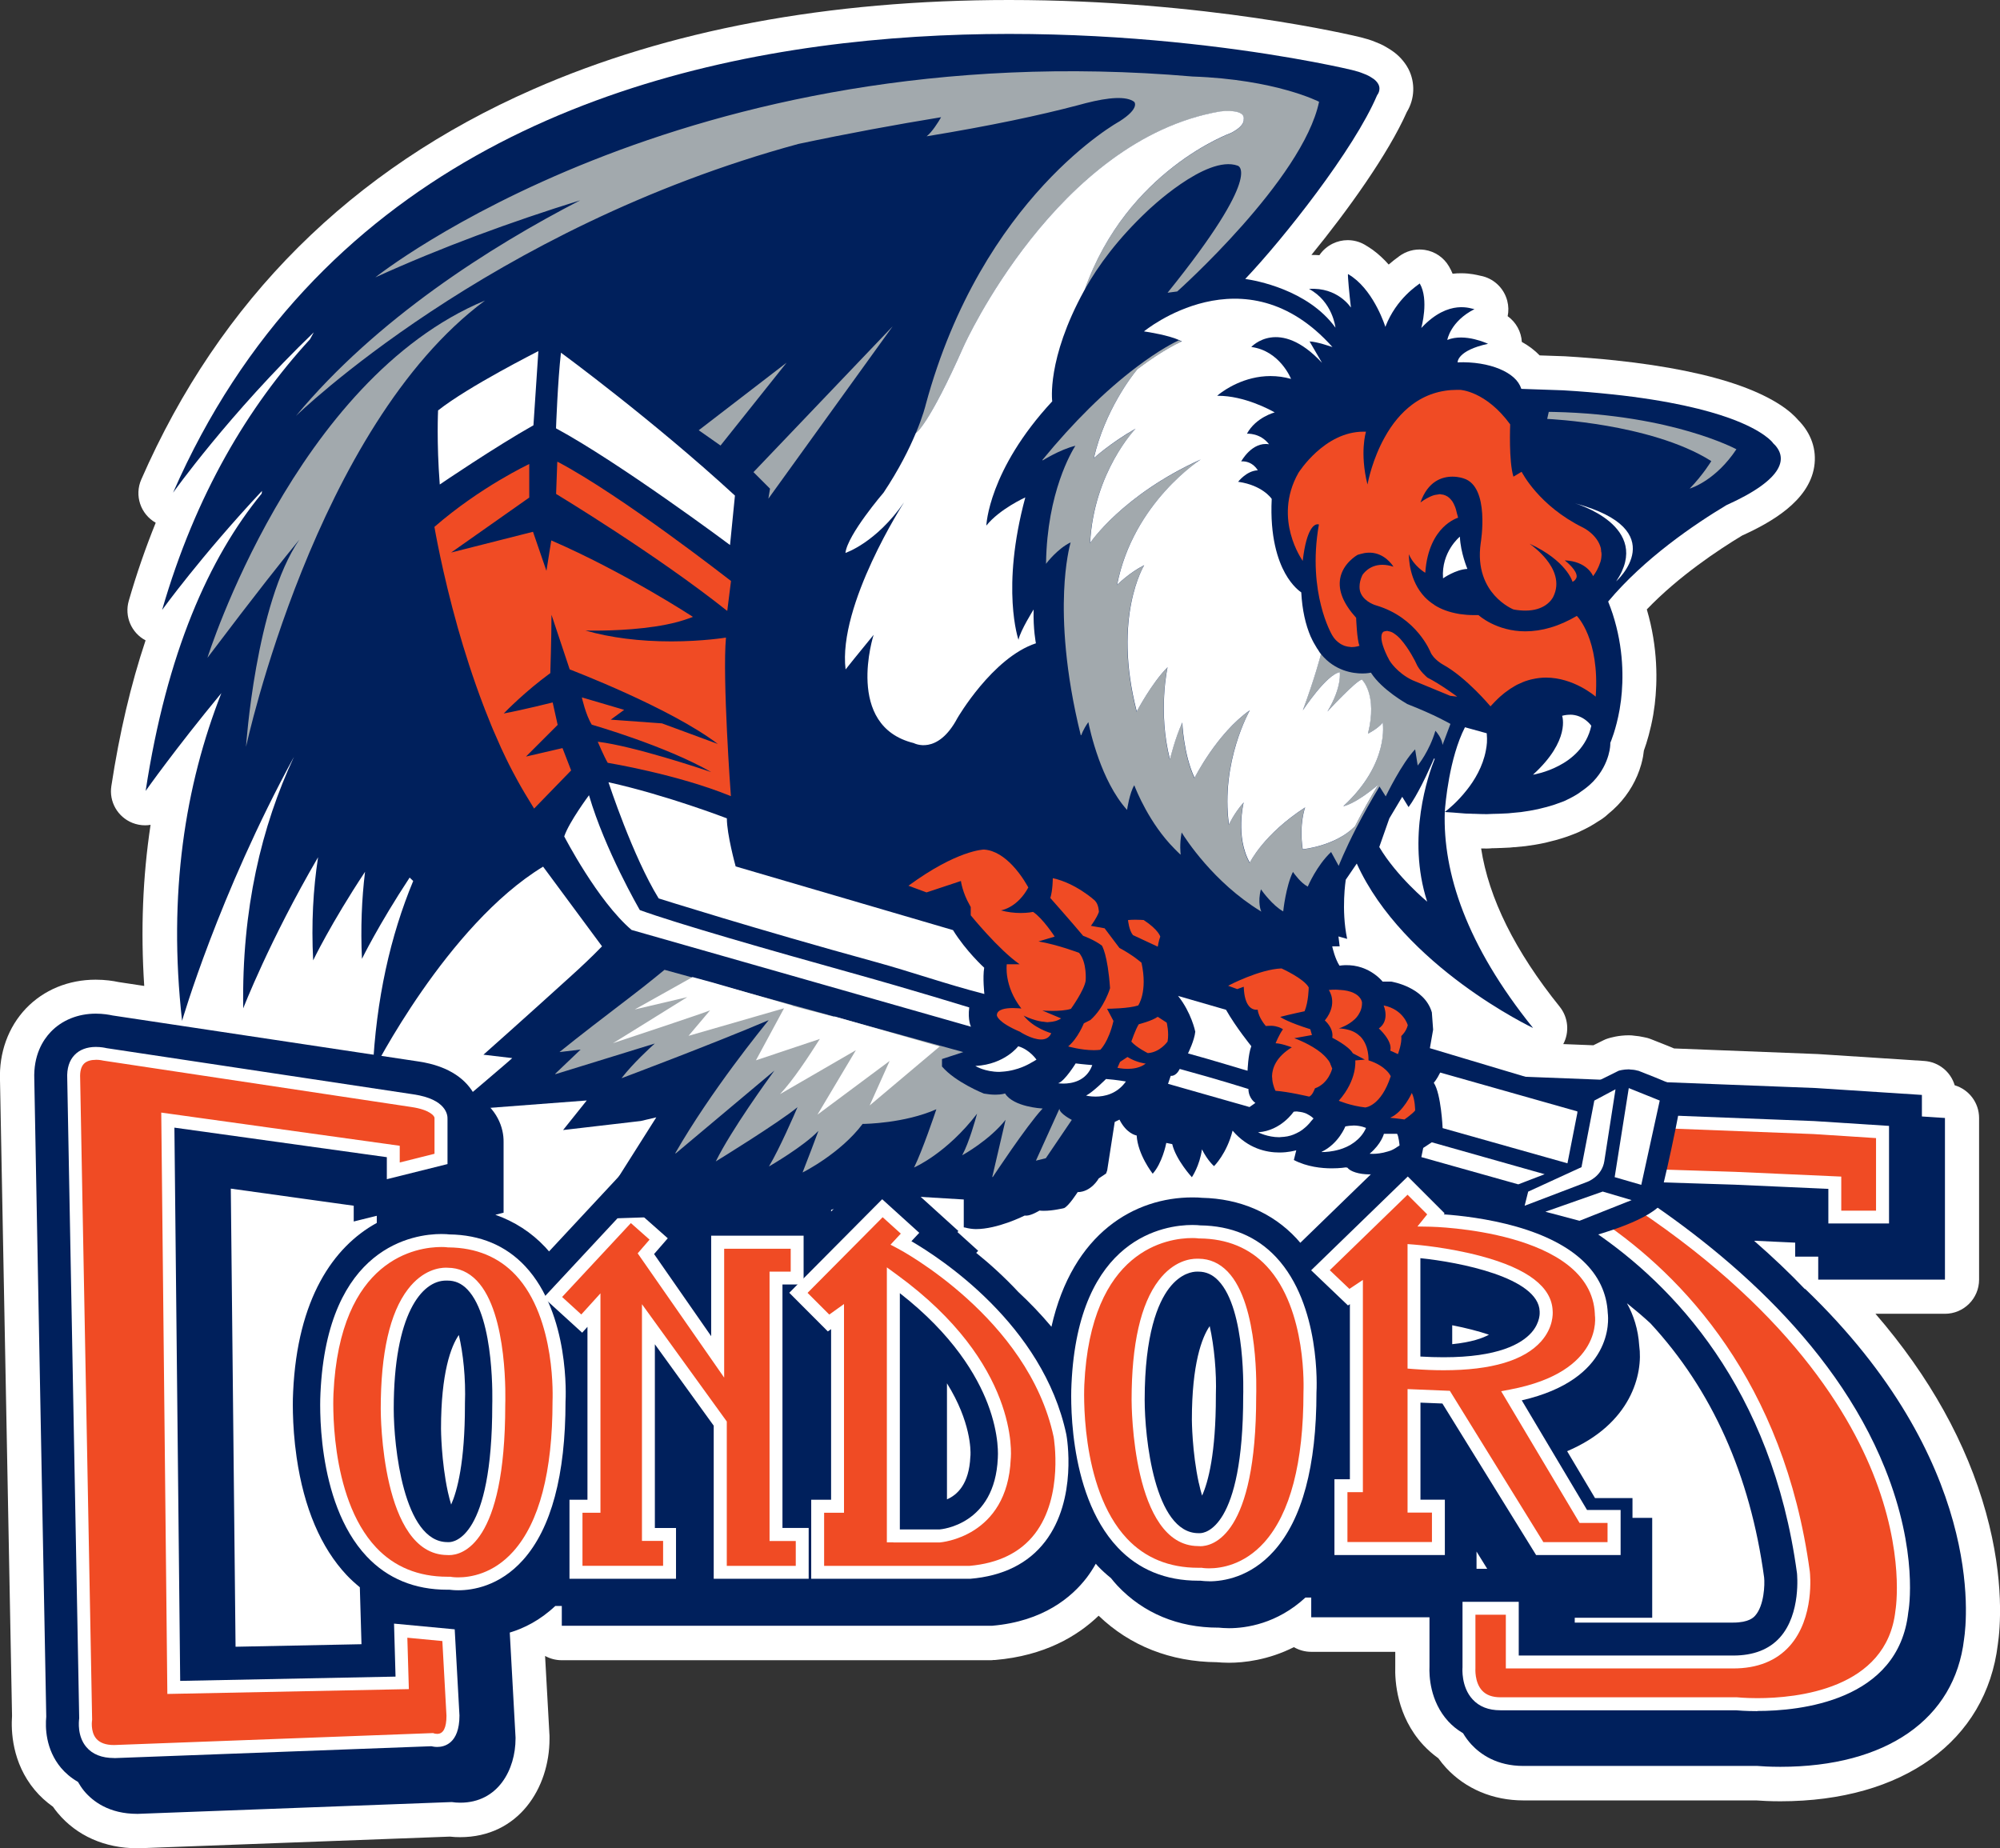 <svg viewBox="0 0 252.51 233.35" xmlns="http://www.w3.org/2000/svg" id="Layer_2"><rect x="0" y="0" width="252.51" height="233.35" fill="#333333" stroke="none"/><defs><style>.cls-1{fill:#00205c;}.cls-2{fill:#f04b24;}.cls-3{fill:#fff;}.cls-4{fill:#a2a9ad;}</style></defs><g id="Layer_1-2"><g id="Main_Logo"><path d="M17.31,233.35c-4.07,0-7.63-1.58-10.02-4.45-.21-.25-.41-.51-.6-.79-.86-.61-1.65-1.33-2.3-2.11-2.9-3.47-3-7.53-2.87-9.37L0,136.38c-.13-3.47,1.04-6.71,3.28-9.06,2.24-2.34,5.36-3.63,8.8-3.63,1.19,0,2.2,.15,2.89,.3l3.24,.49c-.46-7-.19-13.79,.8-20.34-.23,.04-.46,.06-.69,.06-.54,0-1.08-.1-1.61-.31-1.86-.75-2.96-2.67-2.65-4.65,1.02-6.69,2.46-12.83,4.32-18.39-1.8-.95-2.69-3.04-2.12-5,.98-3.4,2.12-6.69,3.4-9.85-1.92-1.09-2.71-3.45-1.82-5.47,9.89-22.62,26.52-39.18,49.43-49.24C84.31,3.79,104.54,0,127.41,0c24.79,0,43.48,4.49,44.26,4.68,.03,0,.06,.02,.1,.02,.59,.16,.92,.25,.94,.26,.04,.01,.07,.02,.1,.03,.32,.1,.61,.21,.89,.33,.2,.08,.36,.14,.49,.2,.37,.16,.68,.33,.92,.48,.16,.09,.3,.18,.44,.27,.4,.26,.76,.54,1.08,.85,.08,.07,.18,.18,.26,.27,.28,.31,.63,.74,.93,1.31,.89,1.74,.8,3.8-.2,5.44-2.34,5.28-7.45,12.42-12.05,18.05,.05,0,.1,0,.15,0,.29,0,.58,.01,.86,.03,.42-.62,.99-1.12,1.68-1.46,.6-.29,1.24-.44,1.89-.44,.73,0,1.45,.18,2.11,.55,.31,.18,.61,.37,.9,.57,.06,.04,.11,.07,.16,.11,.75,.55,1.42,1.18,2.01,1.85,.38-.33,.77-.64,1.18-.94-.04,.03-.11,.1-.16,.14,.8-.71,1.82-1.1,2.87-1.1,.22,0,.44,.02,.67,.05,1.28,.2,2.4,.96,3.05,2.08,.18,.3,.33,.61,.46,.93,.39-.05,.75-.06,1.09-.06,1.12,0,1.98,.21,2.4,.31,1.63,.29,2.98,1.51,3.41,3.17,.17,.65,.18,1.32,.05,1.94,1.06,.76,1.72,1.96,1.79,3.25,.87,.48,1.62,1.05,2.25,1.7,0,0,3.15,.11,3.19,.11,2.18,.13,4.33,.31,6.38,.52,6.46,.69,11.76,1.77,15.8,3.22,4.41,1.59,6.41,3.3,7.26,4.3,1.66,1.67,2.38,3.76,2.03,5.93-.7,4.33-5.45,7.01-9.09,8.66-2.97,1.79-8.01,5.13-12.04,9.33,1.43,4.86,1.34,9.17,1,12-.07,.5-.13,.91-.19,1.31-.33,1.89-.8,3.48-1.18,4.51-.03,.23-.06,.49-.11,.78-.06,.3-.13,.63-.23,.98-.54,1.92-1.57,3.69-2.97,5.15-.38,.39-.79,.77-1.26,1.15-.13,.12-.26,.24-.41,.35l-.03,.02c-.06,.05-.15,.12-.24,.18-.07,.05-.14,.1-.21,.14-.11,.07-.22,.14-.31,.19-.67,.45-1.39,.85-2.15,1.2-.08,.04-.25,.13-.26,.13-.08,.04-.15,.07-.23,.1-.14,.06-.28,.11-.42,.17-.69,.28-1.45,.53-2.31,.77l-.44,.11c-.18,.05-.36,.1-.55,.14-.08,.02-.29,.07-.32,.08-.82,.18-1.65,.32-2.52,.43-.07,0-.3,.03-.32,.03-.37,.04-.71,.07-1.04,.1h-.1c-.21,.03-.35,.04-.5,.05-.32,.02-.7,.04-1.09,.05h-.12c-.26,.02-.56,.02-.87,.03h-.13c-.23,.02-.45,.04-.69,.04s-.48,0-.72-.01c.96,6.27,4.28,12.97,9.92,19.98,1.09,1.36,1.25,3.22,.45,4.72l3.8,.15,1.27-.63c.18-.09,.37-.17,.57-.23,.29-.09,1.32-.4,2.65-.4,.25,0,.48,.02,.66,.05,.42,.03,.83,.1,1.24,.19,.15,.03,.28,.06,.41,.09,.16,.04,.32,.1,.48,.16l2.12,.84,.79,.33s18.14,.7,18.18,.71l13.4,.87c1.84,.12,3.35,1.38,3.85,3.07,1.79,.53,3.08,2.19,3.08,4.13v20.41c0,2.38-1.93,4.31-4.31,4.31h-8.77c6.84,7.92,11.52,16.34,13.95,25.1,2.39,8.61,1.77,14.8,1.5,16.62-1.47,12.24-11.99,19.83-27.46,19.83-1.33,0-2.36-.06-3.06-.11h-29.39c-3.83,0-7.29-1.46-9.74-4.1-.35-.38-.68-.79-.99-1.22-.7-.5-1.34-1.07-1.92-1.69-3.34-3.64-3.58-8.08-3.52-9.93v-1.82h-10.62c-.79,0-1.54-.22-2.18-.59-3.28,1.65-6.35,1.97-8.2,1.97-.63,0-1.16-.04-1.52-.07-5.86-.05-10.98-2.07-14.93-5.87-2.67,2.57-6.82,5.06-13.07,5.59h-.19c-.12,.02-.23,.03-.35,.03h-54.18c-.76,0-1.48-.2-2.1-.54l.56,10.09c0,.08,0,.38,0,.38,0,6.17-3.88,12.41-11.29,12.41-.43,0-.86-.02-1.28-.07l-39.26,1.47c-.05,0-.11,0-.16,0h-.09Z" class="cls-3" id="WHITE_OUTLINE"></path><path d="M227.89,162.77c-1.92-2.02-4.07-4.06-6.42-6.11h.25l4.93,.23v1.77h2.91v2.9h16v-20.41l-2.91-.19v-2.72l-13.4-.87-53.87-2.09v10.75l-11.21,10.88c-.16-.19-.33-.38-.5-.57-3.03-3.24-7.15-5.01-11.92-5.11-.27-.03-.67-.05-1.2-.05-7.24,0-15.11,4.43-17.8,16.33-1.36-1.62-2.77-3.08-4.17-4.38-1.79-1.92-3.62-3.57-5.33-4.95l.25-.26-2.62-2.37,.12-.13-9.74-8.83-6.33,6.37v-.44h-18.6v.96l-7.02-6.21-9.99,10.73c-.15-.18-.3-.35-.46-.52-1.77-1.89-3.91-3.26-6.32-4.11l1.04-.26v-8.93c.03-1.77-.8-4.28-3.64-5.89-.97-1.86-3.06-3.67-7.09-4.27l-38.63-5.81c-.46-.1-1.22-.23-2.12-.23-2.26,0-4.27,.82-5.69,2.3-1.01,1.06-2.2,2.96-2.08,6l1.51,80.46c-.13,1.32-.1,4.12,1.87,6.47,.5,.59,1.2,1.23,2.13,1.76,.22,.38,.47,.77,.77,1.14,1.11,1.33,3.17,2.9,6.71,2.9h.09l39.63-1.49c.32,.05,.68,.08,1.07,.08,4.79,0,6.98-4.2,6.98-8.1v-.14l-.73-13.24c1.8-.54,3.82-1.54,5.75-3.36h.82v2.5h54.35c6.44-.56,10.04-3.61,11.93-6.08,.43-.57,.8-1.15,1.14-1.75,.09,.09,.16,.2,.25,.29,.52,.55,1.08,1.05,1.66,1.52,.27,.33,.54,.67,.84,.98,3.26,3.45,7.65,5.28,12.7,5.28h.07c.33,.03,.77,.07,1.3,.07,2.14,0,6.05-.55,9.65-3.87h.73v2.49h14.93v6.21c-.05,1.13,.04,4.38,2.37,6.93,.46,.5,1.08,1.04,1.87,1.5,.28,.48,.62,.95,1.04,1.41,1.15,1.24,3.21,2.72,6.57,2.72h29.55c.49,.04,1.52,.11,2.9,.11,13.35,0,22.01-6.01,23.19-16.1,.38-2.48,2.62-22.48-20.07-44.25Zm-105.36,20.91v.04l-.02,.21c-.15,3.44-1.66,4.82-2.95,5.37v-14.65c3.04,4.87,2.99,8.51,2.97,9.03Zm28.83,3.58c-.86-3.92-.88-7.99-.88-8.02,0-7.03,1.26-10.39,2.25-11.81,.57,2.51,.88,5.9,.78,8.66v.17c0,7.26-.97,10.86-1.74,12.57-.14-.47-.28-.98-.4-1.56Zm31.99-17.55v-2.39c1.7,.33,3.3,.74,4.64,1.19-.77,.43-2.18,.95-4.64,1.2Zm3.07,26.18l1.35,2.18h-1.35v-2.18Zm12.4,8.36h9.78v-12.61h-2.49v-2.5h-4.73l-3.52-5.92c8.09-3.44,9.61-9.75,9.1-13.33-.13-2.05-.7-3.82-1.55-5.35,1.02,.82,2.02,1.66,2.97,2.54,7.77,8.4,12.59,19.14,14.35,32.08,.1,.89,0,3.55-1.12,4.81-.19,.22-.79,.89-2.79,.89h-20v-.61ZM57.93,168.55c.54,2.29,.89,5.45,.77,8.67v.17c0,7.26-.98,10.86-1.74,12.57-.14-.48-.28-.99-.41-1.57-.85-3.91-.87-7.98-.87-8.02,0-7.05,1.26-10.4,2.25-11.82Zm-10.36-14.15c-5.51,3.02-10.02,9.61-10.56,21.31-.03,.43-.19,3.95,.44,8.29,.93,6.4,3.06,11.4,6.33,14.88,.52,.55,1.08,1.05,1.65,1.52l.21,7.19-15.9,.32-.6-57.84,15.52,2.16v1.99l2.91-.72v.91Z" class="cls-1"></path><path d="M201.1,148.21l17.91,.57,12.63,.56v4.33h6.02v-10.74l-8.67-.56-48.62-1.89v5.1s41.09,6.97,47.31,52.96c0,0,1.31,11.3-8.86,11.3h-27.9v-6.78h-5.46v7.54s-.38,4.52,3.95,4.52h29.78s19.41,2.08,20.92-11.68c0,0,5.28-28.84-39.02-55.23Z" class="cls-2"></path><path d="M221.87,216.04h0c-1.48,0-2.49-.09-2.71-.11h-29.74c-1.48,0-2.66-.46-3.5-1.38-1.46-1.58-1.28-3.93-1.27-4.03v-8.28h7.1v6.78h27.08c2.56,0,4.54-.77,5.9-2.29,2.69-3.01,2.15-8.05,2.15-8.1-3.17-23.44-15.69-36.4-25.63-43.14-10.78-7.31-20.9-9.09-21-9.11l-.68-.12v-6.64l49.47,1.92,9.46,.61v12.32h-7.66v-4.37l-11.85-.53-14.81-.47c12.31,7.72,27.23,19.9,33.81,36.29,4.26,10.61,3,17.87,2.94,18.17-1.23,11.24-13.73,12.46-19.05,12.46Zm-35.59-12.17v6.72c0,.08-.13,1.81,.85,2.86,.52,.56,1.29,.84,2.29,.84h29.87s1.03,.11,2.59,.11h0c4.88,0,16.34-1.08,17.43-11.06,.02-.13,1.23-7.25-2.89-17.45-3.82-9.44-13.12-23.52-35.73-36.99l-2.72-1.62,21.07,.67,13.43,.6v4.3h4.39v-9.16l-7.91-.51-47.75-1.85v3.57c2.5,.53,11.38,2.74,20.96,9.23,10.22,6.93,23.08,20.24,26.34,44.29,.03,.25,.63,5.82-2.54,9.39-1.68,1.88-4.08,2.84-7.12,2.84h-28.72v-6.78h-3.83Z" class="cls-3"></path><path d="M157.78,176.26c0,19.27-6.48,18.13-6.48,18.13-7.6,0-7.6-17.64-7.6-17.64,0-17.97,7.6-17,7.6-17,7.13,0,6.48,16.51,6.48,16.51Zm-6.31-20.72s-14.41-1.94-15.37,19.27c0,0-1.46,24.28,15.53,23.95,0,0,13.77,2.6,13.77-22.99,0,0,1.13-20.07-13.93-20.23Z" class="cls-2"></path><path d="M152.67,199.64h0c-.55,0-.94-.05-1.11-.07h-.28c-4.12,0-7.55-1.41-10.17-4.2-6.57-6.98-5.86-20.07-5.83-20.63,.85-18.63,11.89-20.08,15.25-20.08,.51,0,.86,.03,.99,.05,3.93,.05,7.15,1.4,9.6,4.02,5.65,6.04,5.12,16.63,5.09,17.08,0,9.28-1.8,16.02-5.37,20.01-2.98,3.33-6.4,3.83-8.18,3.83Zm-.98-1.71l.08,.02s.34,.06,.89,.06c1.5,0,4.4-.43,6.96-3.28,3.28-3.67,4.95-10.05,4.95-18.96,0-.15,.51-10.4-4.66-15.92-2.14-2.28-4.98-3.46-8.46-3.49h-.1s-.31-.05-.83-.05c-3,0-12.84,1.34-13.62,18.53,0,.14-.69,12.96,5.39,19.42,2.3,2.44,5.32,3.68,8.98,3.68h.41Zm-.19-2.72c-.11,0-.2,0-.26-.01-8.27-.08-8.37-17.71-8.37-18.46,0-7.04,1.15-12.11,3.42-15.08,1.89-2.48,3.99-2.74,4.8-2.74,.11,0,.19,0,.25,0,1.4,.01,2.63,.56,3.66,1.63,4.01,4.17,3.61,15.27,3.6,15.74,0,17.56-5.43,18.93-7.09,18.93Zm-.06-1.64s.03,0,.06,0c.56,0,5.46-.49,5.46-17.32,0-.14,.39-10.9-3.14-14.57-.73-.76-1.55-1.13-2.52-1.13h-.1s-.04,0-.1,0c-.45,0-2.01,.15-3.5,2.1-1.4,1.84-3.08,5.78-3.08,14.09,0,4.68,1.22,16.83,6.79,16.83h.14Z" class="cls-3"></path><path d="M62.97,177.39c0,19.26-6.47,18.12-6.47,18.12-7.61,0-7.61-17.64-7.61-17.64,0-17.97,7.61-17,7.61-17,7.13,0,6.47,16.52,6.47,16.52Zm-6.31-20.72s-14.4-1.94-15.38,19.26c0,0-1.45,24.28,15.54,23.95,0,0,13.76,2.6,13.76-22.98,0,0,1.13-20.07-13.92-20.24Z" class="cls-2"></path><path d="M57.87,200.78h0c-.55,0-.94-.05-1.11-.07h-.28c-4.13,0-7.55-1.41-10.18-4.2-6.57-6.98-5.87-20.07-5.84-20.63,.86-18.63,11.9-20.08,15.26-20.08,.51,0,.86,.03,.99,.05,3.92,.05,7.15,1.4,9.6,4.02,5.65,6.04,5.12,16.64,5.09,17.08,0,9.28-1.8,16.02-5.36,20-2.98,3.33-6.4,3.83-8.17,3.83Zm-.98-1.71l.08,.02s.34,.06,.89,.06h0c1.5,0,4.4-.43,6.95-3.28,3.28-3.67,4.95-10.05,4.95-18.95,0-.15,.51-10.4-4.65-15.93-2.14-2.28-4.98-3.46-8.46-3.5h-.1s-.31-.05-.82-.05c-3,0-12.84,1.34-13.63,18.53,0,.14-.69,12.96,5.4,19.42,2.3,2.44,5.33,3.68,8.98,3.68h.41Zm-.19-2.73c-.11,0-.2,0-.26-.01-8.28-.08-8.37-17.71-8.37-18.46,0-7.04,1.15-12.11,3.42-15.08,1.89-2.48,3.99-2.74,4.81-2.74,.11,0,.19,0,.24,.01,1.4,.01,2.63,.56,3.65,1.62,4.01,4.17,3.61,15.27,3.6,15.74,0,17.55-5.43,18.92-7.09,18.92Zm-.06-1.64s.03,0,.06,0c.56,0,5.45-.49,5.45-17.32,0-.14,.38-10.91-3.14-14.58-.73-.76-1.55-1.12-2.51-1.12h-.1s-.04,0-.1,0c-3.04,0-6.59,4.24-6.59,16.19,0,4.68,1.23,16.83,6.79,16.83h.14Z" class="cls-3"></path><polygon points="81.54 158.29 90.6 171.32 90.6 156.83 100.64 156.83 100.64 161.36 97.97 161.36 97.97 193.73 101.28 193.73 101.28 198.51 90.93 198.51 90.93 179.73 81.86 167.19 81.86 193.73 84.53 193.73 84.53 198.51 72.72 198.51 72.72 190.17 74.98 190.17 74.98 165.4 73.44 167.11 69.8 163.79 79.59 153.27 83.15 156.43 81.54 158.29" class="cls-2"></polygon><path d="M102.1,199.33h-11.99v-19.33l-7.43-10.28v23.2h2.67v6.41h-13.45v-9.98h2.27v-21.83l-.67,.74-4.86-4.43,10.9-11.71,4.77,4.22-1.73,1.99,7.21,10.37v-12.69h11.67v6.16h-2.67v30.74h3.31v6.41Zm-10.35-1.63h8.72v-3.14h-3.31v-34.01h2.67v-2.89h-8.4v16.27l-10.92-15.69,1.5-1.73-2.36-2.09-8.68,9.33,2.42,2.21,2.42-2.67v27.7h-2.27v6.7h10.18v-3.14h-2.67v-29.89l10.71,14.81v18.22Z" class="cls-3"></path><path d="M122.42,198.51h-19.19v-8.34h2.51v-23.95l-1.13,.81-3.8-3.81,10.61-10.68,3.48,3.15-1.14,1.22s16.75,8.74,20.07,24.36c0,0,2.92,16.03-11.41,17.23Zm-9.64-36.91v32.3h5.83s7.77-.48,8.17-9.8c0,0,1.21-11.41-14-22.5Z" class="cls-2"></path><path d="M122.46,199.33h-20.04v-9.98h2.51v-21.54l-.41,.29-4.87-4.88,11.73-11.81,4.68,4.24-.99,1.06c3.64,2.12,16.62,10.54,19.56,24.4,.07,.35,1.43,8.16-2.67,13.51-2.12,2.77-5.31,4.36-9.47,4.71h-.03Zm-18.41-1.63h18.34c3.66-.32,6.44-1.68,8.27-4.06,3.66-4.77,2.38-12.14,2.37-12.21-3.2-15.05-19.48-23.7-19.65-23.78l-.95-.5,1.3-1.4-2.29-2.07-9.48,9.55,2.74,2.74,1.86-1.33v26.35h-2.51v6.7Zm8.74-2.97h-.82v-34.72l1.3,.95c15.42,11.24,14.39,22.76,14.34,23.25-.42,9.88-8.85,10.52-8.94,10.53h-5.88Zm.82-1.63h5.01c.23-.02,6.99-.58,7.36-9.01,0-.08,.26-2.84-1.28-6.87-1.35-3.52-4.36-8.71-11.09-13.95v29.84Z" class="cls-3"></path><path d="M21.19,141.42l.75,71.62,28.84-.58-.19-6.59,6.04,.57,.56,10.18c0,3.96-2.64,3.01-2.64,3.01l-40.15,1.51c-4.33,0-3.58-4.14-3.58-4.14l-1.51-80.85c-.18-4.14,3.96-3.02,3.96-3.02l38.83,5.84c3.76,.56,3.58,2.26,3.58,2.26v5.1l-6.03,1.5v-2.45l-28.46-3.96Z" class="cls-2"></path><path d="M14.42,221.96h-.02c-1.55,0-2.73-.47-3.51-1.4-1.13-1.35-.95-3.18-.89-3.61l-1.51-80.78c-.06-1.27,.25-2.28,.93-2.98,.63-.66,1.56-1.01,2.68-1.01,.65,0,1.17,.11,1.33,.15l38.79,5.84c4.16,.62,4.3,2.64,4.28,3.09v5.71l-7.66,1.91v-2.78l-26.82-3.73,.73,69.85,27.19-.54-.19-6.69,7.66,.72,.6,10.88c0,3.59-1.96,3.97-2.8,3.97-.32,0-.58-.05-.75-.09l-40.03,1.5Zm-2.33-88.15c-.47,0-1.1,.09-1.5,.5-.35,.37-.51,.97-.47,1.8l1.51,80.95v.08s-.25,1.46,.52,2.37c.45,.53,1.2,.81,2.24,.81l40.29-1.51,.15,.05h0s.16,.05,.37,.05c.78,0,1.17-.77,1.17-2.29l-.52-9.43-4.42-.42,.19,6.49-30.49,.61-.77-73.4,30.11,4.19v2.11l4.39-1.1v-4.54c-.01-.22-.56-1.01-2.89-1.36l-38.92-5.86s-.43-.11-.96-.11Z" class="cls-3"></path><path d="M182.58,176.4l-4.06-.17v13.92h3.08v5.35h-12.31v-7.94h1.95v-24.45l-.97,.65-3.57-3.4,11.01-10.68,3.57,3.56-.64,.8s21.04,.33,21.52,11.81c0,0,1.46,7.94-11.33,10.36l9.07,15.22h3.89v4.05h-9.39l-11.81-19.11Zm12.63-10.85c-.16-6.32-16.69-7.61-16.69-7.61v14.08c17.65,1.3,16.69-6.47,16.69-6.47Z" class="cls-2"></path><path d="M204.6,196.33h-10.66l-11.83-19.13-2.77-.11v12.25h3.08v6.99h-13.94v-9.57h1.95v-22.1l-.24,.16-4.65-4.44,12.2-11.84,4.65,4.65-.1,.13c1.99,.14,5.54,.52,9.17,1.55,7.31,2.09,11.3,5.86,11.53,10.93,.11,.84,.72,8.34-10.86,11l8.24,13.84h4.24v5.69Zm-9.75-1.63h8.11v-2.42h-3.53l-9.9-16.63,1.15-.22c11.85-2.25,10.69-9.34,10.68-9.41v-.11c-.45-10.58-20.53-11.03-20.73-11.03l-1.67-.03,1.23-1.53-2.48-2.48-9.82,9.53,2.48,2.36,1.7-1.13v26.79h-1.95v6.3h10.67v-3.72h-3.08v-15.59l5.34,.22,11.8,19.09Zm-12.57-21.7h0c-1.19,0-2.48-.05-3.81-.15l-.76-.06v-15.72l.88,.07c.17,.01,4.25,.34,8.43,1.46,5.88,1.58,8.91,3.9,9.01,6.91,.03,.33,.09,2.09-1.44,3.83-2.15,2.43-6.29,3.66-12.3,3.66Zm-2.94-1.73c1.02,.06,2.01,.09,2.93,.09h0c6.89,0,9.82-1.69,11.08-3.11,1.16-1.32,1.04-2.58,1.04-2.59v-.08c-.12-4.3-10.19-6.23-15.06-6.73v12.42Z" class="cls-3"></path><path d="M71.04,142.68h0l9.87-1.15,1.95-.46-8.12,12.83h0v.02l13.51-.45h.03l-1.4,3.29-.02,.02-.02,.02,9.25-3.52h.02l-.31,2.22v.02l10.55-3.2h.03l-.64,2.2h0v.02l4.8-3.77,11.12,.67h.02v3.52h0c.06,.02,.14,.01,.19,.03,.41,.11,.84,.18,1.34,.19h0c2.72,0,5.98-1.62,6.16-1.71h.01c.05,.01,.11,.01,.17,.01h.01c.63,0,1.58-.58,1.68-.64h0c.16,.02,.36,.03,.56,.03,.58,0,1.21-.08,1.7-.17,.33-.06,.54-.1,.68-.13,.07-.02,.14-.03,.15-.04h.02c.61-.3,1.62-1.89,1.71-2.02,1.7-.01,2.65-1.7,2.65-1.72l.94-.63c.05-.12,.09-.27,.14-.4l.95-6.11,.59-.29h.01c.87,1.73,2.03,1.98,2.17,2,.15,2.45,2,4.78,2.01,4.81h.03c1.17-1.32,1.66-3.64,1.7-3.87h0l.75,.15c.47,1.99,2.47,4.17,2.48,4.18,0,0,.99-1.44,1.27-3.52,.76,1.49,1.52,2.11,1.53,2.12,0,0,1.61-1.57,2.34-4.48,1.95,2.28,4.29,2.76,5.91,2.76,1.13,0,1.97-.24,2.13-.28l-.3,1.21h0v.02c1.67,.87,3.53,1.05,4.79,1.05,1.04,0,1.75-.12,1.75-.12,0,0,.08,.01,.21,.03,.37,.49,1.47,.85,2.79,.85,1.02,0,1.91-.21,2.44-.53,1.38,.16,2.34,.47,3.45,.1l11.27,3.04-.57,2.46v.02c.06,.03,6.19,2.01,10.63,2.96h.01c.07-.03,6.6-1.62,9.16-3.85,0,0,.01,0,.02-.01,.03-.09,2.12-8.57,3.18-14.97h0l-3.51-1.46-2.12-.84s-.11-.01-.16-.03c-.28-.08-.58-.12-.9-.13-.05,0-.09-.02-.14-.02-.74,0-1.3,.18-1.3,.18l-5.38,2.67-18.45-5.52,.41-2.34-.16-2.18c-.93-3.23-5.09-3.88-5.14-3.89h-1.08s-1.94-2.51-5.44-2.01c-.56-.86-.88-2.24-.92-2.44h.94l-.15-1.23v-.02l1.06,.3h.03v-.02c-.77-3.68-.17-7.41-.17-7.44l1.39-2.04c5.89,13,22.26,20.76,22.26,20.76-8.45-10.5-11.39-19.59-11.15-27.27,.07-1.02,.56-6.81,2.55-10.7l2.75,.76c.08,.99,.02,1.46-.11,2.16-.38,2.05-1.45,3.81-2.43,5.03-1.14,1.45-2.33,2.43-2.76,2.75,.36,.03,.7,.05,1.06,.07,.5,.04,1.01,.09,1.5,.12,.06,0,.11,.01,.17,.01,.17,0,.32,0,.5,.01,.12,0,.25,.02,.37,.02,.07,0,.13,0,.18,0,.51,.02,1.04,.04,1.53,.04,.25,0,.46-.03,.71-.03,.28,0,.55-.01,.82-.02,.38-.01,.75-.03,1.1-.05,.15,0,.28-.03,.42-.04,.35-.03,.71-.06,1.05-.1,.07,0,.14-.01,.21-.02,.75-.1,1.46-.22,2.15-.37,.07-.02,.13-.03,.2-.05,.23-.05,.45-.11,.68-.17,.07-.02,.14-.03,.21-.05,.66-.18,1.28-.38,1.86-.61,.11-.04,.21-.08,.32-.12,.04-.01,.07-.03,.11-.05,.08-.04,.15-.08,.23-.11,.6-.28,1.16-.59,1.66-.93,.04-.03,.08-.05,.13-.08-.06,.04-.14,.07-.2,.11,.65-.43,1.25-.89,1.76-1.42,1.12-1.17,1.66-2.39,1.93-3.32,.06-.23,.11-.44,.15-.62,.11-.58,.09-.94,.09-.95h0c.04-.09,.73-1.68,1.18-4.23,.06-.37,.12-.75,.17-1.15,.32-2.64,.36-6.54-1.05-10.9-.17-.51-.36-1.04-.57-1.56,4.55-5.45,10.88-9.74,14.93-12.17,7.43-3.34,7.83-6.06,5.85-7.87h0v-.02s-1.1-1.53-5.5-3.11c-2.82-1.01-7.46-2.21-14.76-2.99h-.03c-1.88-.2-3.93-.38-6.18-.51l-5.23-.18s-.05-.03-.07-.05c-.6-2.02-3.99-3.46-8.02-3.3,0,0-.09-1.49,3.84-2.34,0,0-2.9-1.4-5.14-.49,0,0,.38-2.34,3.43-3.89-.32,.01-3.18-1.38-6.69,2.36h-.02s1-3.55-.2-5.6c-.25,.22-2.94,1.87-4.33,5.45v.04l-.02-.04s-1.3-4.2-4.11-6.25c-.01,0-.02-.01-.03-.02-.19-.13-.38-.26-.57-.37-.04,.25,.18,2.64,.37,4.2h-.03s-1.64-2.57-5.26-2.32c3,1.6,3.34,4.89,3.34,4.89-3.49-4.82-10.14-5.97-11.39-6.15,4.79-5.04,13.75-16.35,16.65-23.2,0,0,.55-.64,.15-1.4-.07-.14-.18-.27-.29-.39-.02-.02-.04-.05-.07-.07-.11-.11-.25-.21-.41-.31-.07-.05-.13-.09-.22-.14-.16-.1-.34-.19-.54-.28-.1-.04-.22-.09-.33-.13-.2-.08-.4-.16-.62-.23-.02,0-.31-.09-.84-.23,0,0-113.42-27.67-148.85,53.37,0,0,7.07-9.95,17.77-20.25-.16,.29-.32,.58-.48,.88-7.76,8.44-14.44,19.55-18.67,34.17,0,0,4.85-6.73,12.61-15.03-.01,.11-.03,.23-.04,.34-6.67,8.13-11.99,20.13-14.65,37.54,0,0,3.67-5.22,9.56-12.35-4.57,11.64-6.76,25.34-4.96,41.38,0,0,4.6-15.87,14.13-33.34-4.11,8.79-6.61,19.27-6.41,31.76,0,0,3.31-8.55,9.45-19.08-.62,4.03-.86,8.36-.62,13.02,0,0,2.24-4.67,6.55-11.18-.42,3.45-.57,7.1-.39,10.99,0,0,2.06-4.24,6.02-10.26,.15,.14,.3,.29,.45,.43-2.87,6.91-4.69,14.89-5.12,24.11,0,0,9.37-18.54,21.52-25.92l7.44,10.06c-1.32,1.36-2.61,2.57-3.86,3.7-5.4,4.91-11.06,9.94-11.11,9.98h-.02l3.65,.43c.11-.03-7.79,6.66-7.79,6.66l17.2-1.31-2.99,3.74Z" class="cls-1"></path><path d="M70.39,58.31h-.03l-.15,4.05h0c.13,.09,12.52,7.55,21.58,14.75l.03,.02,.47-3.76h0v-.02c-.14-.1-13.76-10.76-21.89-15.05Zm21.27,22.21v-.02h-.01s-2.93,.48-6.9,.48-7.65-.46-10.83-1.37c.2,0,.61,.01,1.2,.01,2.11,0,6.81-.13,10.4-1.09h.01c.31-.09,.61-.18,.9-.27,.13-.04,.24-.08,.35-.12,.23-.08,.47-.15,.69-.25h.02l-.02-.02c-.08-.05-8.64-5.64-17.85-9.63h-.02l-.61,3.83-1.69-4.91v-.02l-10.34,2.62,9.86-6.94v-4.23h-.01c-.06,.04-6.12,2.86-11.96,7.93h0v.02c.01,.05,.95,5.63,2.96,12.76,.82,2.88,1.89,6.28,3.22,9.77,.07,.15,.12,.32,.18,.47,.27,.69,.54,1.37,.82,2.05,.15,.37,.3,.73,.47,1.1,.25,.58,.5,1.15,.76,1.73,.2,.42,.4,.85,.6,1.27,.27,.56,.54,1.1,.83,1.65,.21,.41,.44,.81,.65,1.21,.3,.55,.6,1.07,.91,1.59,.23,.39,.47,.79,.71,1.17,.16,.25,.31,.52,.47,.77h.01l4.67-4.81h0l-1.09-2.82h0l-4.61,1.07,4-4h0l-.63-2.83h-.01s-3.71,.93-6.17,1.39c.31-.32,2.71-2.78,5.87-5.09h.01c0-.06,.15-4.59,.15-7.37l2.3,6.9h.01c.12,.05,12.68,4.83,18.69,9.41l-7.05-2.6-6.47-.47,1.67-1.22,.02-.02-5.3-1.56h-.03v.02s.48,2.19,1.25,3.42h.02c.08,.03,9.23,2.64,15.06,5.98-1.24-.42-9.72-3.26-14.29-3.83h-.03v.02s.79,1.87,1.25,2.64h.01c.09,.02,8.77,1.44,15.52,4.2h.02c-.02-.16-1.09-14.97-.62-20.03Z" class="cls-2" id="STICK_ORANGE"></path><path d="M143.69,126.95h.01s1.23-1.71,.42-5.4h0s-1.06-.95-2.79-1.87l-1.87-2.48h0l-1.73-.31c.11-.14,.74-.99,1.01-1.75,0,0,0-.94-.52-1.45-.02-.02-2.41-2.19-5.28-2.81h-.02v.02s0,1.46-.31,2.48h0s2.6,2.93,4.14,4.77c.02,0,1.46,.53,2.37,1.24,0,0,.73,1.08,1.03,5.37,0,.02-.74,2.49-2.48,4.02l-.83,.42h0s-.74,1.88-1.96,2.9l-.03,.02h.03s1.62,.47,3.23,.47c.29,0,.56-.02,.81-.05h0s1.04-.97,1.66-3.64h0l-.81-1.54c.28,0,2.74-.03,3.91-.41Zm-12.12,.63c.2,.02,.71,.05,1.32,.05,.7,0,1.68-.05,2.32-.26h0s1.66-2.3,1.86-3.54c0-.02,.2-2.3-.83-3.53-.03-.01-2.67-1.02-5.12-1.44l2.01-.6h.02v-.02s-1.48-2.29-2.72-3.11h0s-.62,.14-1.55,.14c-.85,0-1.7-.11-2.51-.33,.37-.07,2.17-.51,3.46-2.89h0s-.78-1.51-2.03-2.82c-.95-.99-2.16-1.88-3.57-1.97-.04,0-3.39,.06-9.52,4.56h-.03l2.3,.85h0l4.34-1.44c.02,.17,.25,1.53,1.06,2.95,.07,.11,.11,.22,.18,.34v1.04s3.51,4.33,6.17,6.18h-1.62v.02s-.39,2.71,1.84,5.57c-.13-.01-.55-.06-1.06-.06-.93,0-2.03,.16-2.03,.91,0,.03,.03,.85,2.91,2.08,0,.01,1.49,.98,2.67,.98,.61,0,1.05-.26,1.28-.78v-.02h-.02s-2.23-.63-3.46-2.22c.19,.1,.82,.4,1.6,.61,.01,0,.02,0,.04,.01,.21,.06,.42,.1,.66,.14,.08,0,.15,.01,.23,.02,.17,.02,.33,.06,.5,.06,.05,0,.09-.01,.14-.02h.02c.58-.03,1.1-.16,1.52-.45l.03-.02h-.03s-1.02-.42-2.4-1.01Zm10.78,5.87h0l-.94,.62-.32,.73h-.01l.02,.02s.56,.13,1.26,.13c.65,0,1.57-.11,2.27-.65l.03-.02h-.03s-1.15-.12-2.28-.83Zm3.81-13.94h.02v-.02s.11-.73,.31-1.24h0s-.22-.86-2.09-2.09c0,0-.46-.04-1.04-.04-.33,0-.65,.01-.93,.04h-.01v.02s.11,1.26,.62,1.88l3.11,1.45Zm21.81,14.78c-.07-.13-.14-.24-.21-.36-.1-.12-.19-.25-.29-.36-.11-.13-.23-.25-.36-.37-.1-.09-.2-.18-.31-.28-1.31-1.06-3.05-1.72-3.39-1.84l2.22-.4h.01l-.21-.74h-.01c-2.68-.84-3.63-1.43-3.79-1.55,1.13-.3,3.05-.71,3.06-.71h.02c.51-1.24,.52-3,.52-3.02-.62-1.13-3.4-2.37-3.43-2.39-2.77,.1-6.69,2.15-6.73,2.18h-.03l1.17,.43h0l.82-.3c.08,2.63,1.14,2.91,1.6,2.91,.08,0,.13,0,.16-.01,.11,1.03,1.02,2.05,1.03,2.06h.02c.1-.01,.2-.01,.3-.02,.15-.01,.27-.01,.38-.01,.19,.01,.36,.02,.5,.06,.03,0,.06,0,.09,.02,.52,.11,.81,.32,.87,.36-.51,.72-.92,1.74-.92,1.75v.02h0c.66,0,1.84,.44,2.04,.51-2.02,1.23-2.47,2.66-2.5,3.63,0,.12,.02,.22,.03,.34,0,.03,0,.07,0,.1,.09,.82,.4,1.41,.41,1.42h0c1.64,.11,4.22,.73,4.24,.73h0c.41-.11,.7-.95,.74-1.04,1.74-.62,2.17-2.48,2.18-2.5-.02-.06-.06-.12-.08-.19-.05-.14-.11-.29-.18-.43Zm12.24-48.75s-1.03-.83-1.44-1.85c0-.03-.87-1.8-1.94-2.99-.05-.05-.1-.1-.15-.16-.15-.15-.29-.28-.44-.39-.09-.07-.19-.15-.29-.21-.09-.06-.19-.11-.29-.15-.12-.05-.26-.09-.38-.1-.04,0-.09-.04-.14-.04-.03,0-.05,.02-.09,.02-.01,0-.02,0-.04,0-.11,.02-.21,.03-.31,.07,0,0-.15,.06-.24,.32-.05,.15-.07,.41-.03,.73,0,.02,.01,.04,.01,.06,.02,.18,.07,.36,.14,.59,0,.02,.01,.04,.02,.07,.16,.49,.39,1.08,.83,1.88,0,.02,.95,1.57,2.9,2.49,.04,.01,2.52,1.05,4.77,1.97l.82,.1h.06l-.05-.03s-2.09-1.56-3.73-2.38Zm-1.97,52.44v.03s-1.06,2.38-2.69,3.09v.03s1.15,.11,1.76,.21h.01s1.04-.73,1.35-1.14h0s0-1.37-.41-2.19l-.02-.03Zm-32.06-9.6h-.02c-.71,.51-2.36,.93-2.37,.93h-.01c-.41,.62-.93,2.17-.94,2.18h0v.02c.62,.72,2.06,1.45,2.08,1.45h0c1.54-.1,2.48-1.44,2.49-1.46,.21-1.13-.1-2.38-.11-2.39l-1.14-.74Zm55.98-58.64c0-.1,0-.21-.02-.3-.01-.07-.01-.14-.02-.21-.42-1.72-2.22-2.61-2.25-2.62-5.61-2.76-7.72-6.99-7.75-7.03v-.02l-1.04,.62c-.61-1.96-.41-6.56-.41-6.6h0c-3.07-4.21-6.3-4.36-6.33-4.36-.12,0-.24,0-.36,0-2.13,0-4.05,.63-5.71,1.88-1.33,1-2.5,2.39-3.46,4.14-1.51,2.71-2.07,5.46-2.16,5.93-1-4.04-.2-6.62-.19-6.65v-.02h-.02c-.1,0-.19,0-.29,0-4.95,0-8.17,5.14-8.21,5.19-1.71,3-1.48,5.85-.98,7.72,.53,2.02,1.49,3.35,1.49,3.37l.03,.03v-.04c.49-4.13,1.48-4.58,1.88-4.58,.08,0,.14,.02,.16,.03-.79,4.43-.3,7.99,.26,10.2,.59,2.4,1.41,3.76,1.41,3.77,.29,.51,.64,.82,.98,1.05,.04,.03,.08,.06,.12,.08,.16,.09,.32,.16,.47,.22,.04,0,.07,.02,.11,.03,.17,.05,.35,.09,.5,.1,.1,0,.2,.03,.28,.03,.55,0,.97-.16,.97-.16h.02v-.02c-.32-.72-.42-3.49-.42-3.52h0c-.4-.45-.75-.88-1.03-1.31-.57-.85-.9-1.67-1.01-2.46v-.02c-.05-.39-.04-.78,.02-1.15,.34-1.97,2.19-3,2.21-3.01,.13-.04,.26-.07,.39-.11,.16-.04,.31-.08,.46-.11,.18-.03,.34-.04,.5-.05,.11,0,.21,0,.31,0,1.76,.1,2.71,1.53,2.86,1.77-.49-.16-.96-.24-1.4-.24-1.74,0-2.5,1.28-2.52,1.29-.25,.53-.36,1.03-.36,1.47v.02c0,.3,.05,.6,.18,.86,.53,1.12,1.94,1.5,1.96,1.5,5.11,1.53,6.8,5.85,6.82,5.89,.41,.93,1.55,1.55,1.56,1.56,2.97,1.63,5.97,5.24,6,5.27l.02,.02v-.02c.18-.2,.35-.37,.52-.55,.13-.13,.25-.26,.38-.38,.2-.2,.41-.38,.62-.55,.12-.11,.24-.2,.36-.29,.4-.31,.81-.58,1.22-.81,.08-.05,.17-.1,.25-.14,.23-.11,.46-.21,.69-.31,.1-.04,.2-.08,.3-.12,.24-.08,.48-.16,.72-.22,.05-.02,.12-.03,.18-.04,.57-.13,1.16-.21,1.75-.21,3.52,0,6.22,2.35,6.25,2.38l.04,.02v-.03c.51-7.27-2.35-10.12-2.38-10.15h-.02c-1.1,.64-2.18,1.13-3.27,1.45,0,0-.02,0-.03,.01-1.07,.32-2.15,.48-3.19,.48-3.68,0-5.89-2.03-5.91-2.05h-.41c-.07,0-.13,0-.2,0-.61,0-1.19-.05-1.74-.13-.05,0-.12-.02-.17-.03-1.16-.2-2.18-.56-3.04-1.11-.01-.01-.02-.02-.04-.04-.43-.27-.83-.6-1.18-.96-1.97-2.07-2.01-4.92-2.01-5.41,.63,1.5,2.03,2.31,2.04,2.32h.03c.21-3.05,1.32-4.77,2.22-5.68,.98-.98,1.9-1.25,1.91-1.25h.01v-.02c-.03-.18-.09-.32-.13-.48-.04-.18-.08-.36-.13-.52-.05-.17-.1-.33-.17-.48-.09-.21-.18-.39-.28-.55-.08-.12-.18-.22-.26-.32-.11-.12-.23-.22-.36-.31-.08-.05-.18-.1-.27-.14-.18-.08-.36-.12-.55-.13-.04,0-.08-.03-.13-.03-.07,0-.14,.03-.19,.03-.15,.02-.3,.04-.45,.07-.17,.04-.32,.09-.48,.16-.06,.03-.12,.05-.18,.08-.57,.27-1.03,.6-1.17,.71,.94-2.69,2.72-3.26,4.04-3.26,.81,0,1.4,.22,1.4,.22,3.37,1.02,2.18,8.09,2.17,8.15-.48,3.33,.68,5.43,1.73,6.61,1.14,1.28,2.4,1.79,2.42,1.79,.53,.1,1.03,.14,1.5,.14,1.17,0,1.96-.31,2.5-.66,0,0,0,0,0,0,.71-.47,.97-1.02,.98-1.03,.97-1.88,.07-3.64-.86-4.79-.8-.99-1.75-1.71-2.1-1.96,4.65,2.14,5.41,4.76,5.41,4.78v.02h.02c.2-.09,.31-.21,.39-.34,.01,0,.01-.03,.02-.03,.04-.08,.09-.15,.1-.24,.09-.8-1.25-1.89-1.5-2.09,2.82,.12,3.56,1.93,3.56,1.96l.02,.02,.02-.02c.33-.44,.55-.87,.73-1.3,.03-.07,.06-.15,.08-.22,.07-.17,.13-.33,.16-.5,.02-.08,.02-.16,.04-.25,.04-.25,.04-.49,.02-.73Zm-28.07,60.09v.02h0s1.76,1.57,1.44,2.79v.02h.02s.51,.21,.93,.42h.02s.52-1.36,.42-2.28c.06-.05,.62-.57,.82-1.36,0-.02-.55-1.98-3.01-2.49h-.03v.02s.82,1.86-.61,2.87Zm1.48,6.01s-.54-1.25-2.79-1.97c0-.16,.07-1.83-.98-2.96-.04-.05-.1-.09-.14-.12-.01,0-.01-.01-.02-.02-.23-.22-.49-.39-.78-.53-.02,0-.03-.01-.05-.02-.15-.07-.31-.13-.48-.18-.03,0-.07-.02-.09-.02-.37-.1-.76-.17-1.2-.18,.3-.09,1.23-.44,1.97-1.13,.01-.01,.04-.03,.05-.04,.16-.16,.31-.33,.44-.53,0-.02,.02-.03,.02-.04,.28-.43,.46-.93,.44-1.55,0-.01-.05-.46-.57-.89-.01,0-.02-.01-.03-.02-.12-.1-.28-.19-.45-.27-.03-.02-.05-.02-.07-.04-.18-.08-.4-.15-.65-.21l-.08-.02c-.27-.06-.57-.1-.92-.12-.03,0-.05,0-.08,0-.15-.01-.27-.03-.44-.03-.27,0-.57,0-.87,.04h-.02v.02s1.22,1.67-.5,3.81h-.01v.02s1.13,.94,.94,2.16h0v.02s2.08,1.04,2.59,1.96l1.52,.8-1.19,.1h-.02s.28,2.42-2.07,5.08v.02h0s1.48,.63,3.33,.84c.02,0,1.99-.15,3.22-3.95h0Z" class="cls-2" id="Condor_ORANGE"></path><path d="M55.31,51.8h0c0,.05-.2,4,.21,9.33v.03h.02c.07-.06,7.09-4.81,11.8-7.46h.01l.62-9.33v-.03h-.02c-.09,.06-8.74,4.4-12.63,7.47ZM122.38,127.21v-.02h-.02c-.15-.04-6.87-2.13-14.98-4.39-9.95-2.77-21.98-6.21-26.6-7.9-.13-.23-4.39-7.59-6.41-14.47v-.03l-.02,.02s-2.49,3.34-3.11,5.17h0v.02c.05,.08,4.19,8.12,8.5,11.8l23.46,6.69,19.4,5.53-.02-.03s-.41-.78-.21-2.41Zm28.53,3.03c-.1,1.12-.91,2.73-.91,2.74h-.01v.02c2.66,.71,7.52,2.21,7.5,2.18h.02s.07-2.06,.47-3.08h0v-.02s-1.94-2.38-3.19-4.59l-6.02-1.74-.05-.02,.04,.04c1.65,2.08,2.14,4.43,2.14,4.45Zm-26.66-8.07h0s-2.29-2.08-3.93-4.74l-27.44-8.04c-.05-.18-1.11-4.06-1.11-6.05h0v-.02c-.09-.03-7.55-2.91-14.91-4.55h-.03v.02c.04,.1,3.05,9.32,6.33,14.64h0c.16,.05,12.23,3.87,27.44,8.04,4.37,1.2,9,2.83,13.66,4.02h.02s-.23-2.08-.02-3.31Zm57.89,20.26h0l15.75,4.44h.01l1.25-6.37v-.18l-17.3-4.9h-.02c-.45,.92-.8,1.26-.8,1.28h0v.02c.92,1.38,1.11,5.69,1.11,5.72ZM92.17,68.81l.62-6.24h0c-10.23-9.42-21.82-17.94-21.94-18.02l-.03-.02v.03c-.4,3.48-.62,9.46-.62,9.52h0c7.98,4.31,21.8,14.6,21.94,14.71l.02,.02Zm102.99,84.16l-.04,.02,4.3,1.14h0l6.58-2.61-3.65-1.08-7.19,2.53Zm10.48-15.59l-1.78,11.24h0l3.35,.97h.01l2.33-10.64h0l-3.9-1.57Zm-3.08,9.18l1.4-9v-.03l-2.66,1.42h-.01l-1.62,8.41-6.73,3.09h0l-.44,1.75v.03l7.89-3.01s1.87-.65,2.17-2.65Zm-7.54,1.69l-14.25-4.03h0l-1.08,.71-.24,1.16,12.24,3.44h0l3.33-1.28Zm-37.38-10.74v-.02h-.02s-3.72-1.18-8.67-2.53h-.01s-.25,.61-.77,.82c-.02,0-.03,0-.04,.01-.06,.03-.14,.04-.22,.04h-.1l-.34,1.01,10.29,2.93h0l.72-.51h.01v-.02s-.85-.53-.87-1.74Z" class="cls-3" id="STICK_WHITE"></path><path d="M177.62,88.85s-3.13-1.74-4.52-3.9v-.02h-.04s-.41,.1-1.05,.1c-1.2,0-3.45-.31-5.19-2.4-.18-.22-.35-.45-.51-.69,.03,.04,.05,.08,.08,.12,.12,.17,.21,.38,.35,.54t.02,.02c-.06,.23-.8,3.06-2.29,7.08,0,0,2.94-4.5,4.66-4.81,0,0,.31,1.86-1.56,4.97,0,0,3.58-3.88,4.35-4.04,0,0,2.02,1.86,.77,6.83,0,0,1.25-.62,1.86-1.4,0,0,.94,5.12-4.97,10.56,0,0,1.38-.16,4.41-2.72-1.04,1.74-2,3.46-2.87,5.12-.02,.05-.05,.09-.08,.15-2.49,2.51-6.59,2.88-6.59,2.88-.47-3.26,.31-5.27,.31-5.27-5.28,3.41-6.99,6.98-6.99,6.98-1.86-3.26-.77-7.61-.77-7.61-1.24,1.4-1.86,2.79-1.86,2.79-1.09-7.91,2.64-14.43,2.64-14.43-4.19,2.95-6.98,8.54-6.98,8.54-1.4-2.95-1.55-6.99-1.55-6.99-.93,2.01-1.56,4.66-1.56,4.66-1.54-6.05-.3-11.64-.3-11.64-2.02,2.02-3.89,5.59-3.89,5.59-3.1-11.95,.94-18.47,.94-18.47-1.86,.92-3.42,2.48-3.42,2.48,2.02-10.4,10.56-15.83,10.56-15.83-9.94,4.5-13.97,10.55-13.97,10.55,.47-9,5.74-14.44,5.74-14.44-3.25,1.87-5.27,3.73-5.27,3.73,1.39-5.99,4.77-10.35,5.45-11.18,.05-.04,.11-.08,.15-.13,3.33-2.52,5.41-3.4,5.44-3.4l.08-.03-.08-.04c-.09-.05-.18-.1-.28-.14-.5,.23-2.45,1.19-5.34,3.38-3.97,3-7.97,6.95-11.89,11.73l.04,.06s2.14-1.36,4.12-1.85c-.45,.71-3.56,5.86-3.7,14.79v.12l.07-.1s1.38-1.82,3.03-2.61c-.12,.44-.67,2.56-.82,6.2-.16,3.76,.08,9.97,2.1,18.13h.08s.15-.6,.88-1.64c.08,.43,.49,2.36,1.31,4.64,.77,2.13,1.91,4.57,3.53,6.39l.06,.06v-.08s.31-2.09,.9-3.04c.23,.61,1.92,4.85,5.07,8.01,.03,.02,.06,.05,.08,.08,.21,.2,.4,.42,.62,.61l.08,.06v-.1s-.16-1.21,.13-2.7c.46,.76,4.03,6.32,9.96,9.93l.11,.07-.06-.12s-.44-1.07,0-2.7c.25,.36,1.52,2.06,2.77,2.76l.05,.03v-.06s.32-3.07,1.22-4.93c.19,.27,1.01,1.41,1.85,1.84l.04,.02v-.04s1.11-2.63,2.93-4.33l.92,1.68,.04,.07,.03-.08s.71-1.83,2.21-4.75c.88-1.69,1.85-3.44,2.91-5.19l.75,1.19,.04,.06,.03-.07s2-4.14,3.68-5.87l.31,1.95v.09l.07-.07s1.41-1.72,2.18-4.32c.16,.18,.75,.87,.88,1.65l.02,.14,.99-2.63v-.04h-.02s-1.92-1.13-5.47-2.51Z" class="cls-4"></path><path d="M133.76,139.98l-2.97,6.56,1.25-.31,3.28-4.84s-1.56-.79-1.56-1.41Z" class="cls-4"></path><path d="M131.64,139.95h-.07s-3.59-.18-4.66-1.87v-.02h-.04s-.42,.15-1.2,.15c-.45,0-.94-.05-1.45-.14-.03-.01-3.59-1.43-5.29-3.42v-.94l2.69-.88-37.7-10.38h-.03s-2.3,1.9-4.24,3.37c-2.9,2.21-6.88,5.27-8.93,6.94l-.08,.07,2.67-.32-3.21,3.06,.03,.05,12.54-3.87c-.52,.46-2.75,2.51-4.13,4.29l-.06,.09,.1-.04c.11-.04,11.22-4.21,18.47-7.29-.79,.97-7.28,8.93-11.79,16.79l.05,.04,12.46-10.46c-.89,1.21-5.4,7.45-7.35,11.37l-.05,.1,.09-.06c.08-.04,7.91-4.87,10.23-6.79-.34,.8-2.28,5.26-3.55,7.38l-.06,.1,.11-.06s4.23-2.44,6.14-4.43c-.26,.71-1.42,3.8-1.97,5.17l-.03,.08,.08-.04c.05-.02,4.72-2.38,7.5-6.09,.32,0,5.26-.07,9.31-1.85-.2,.62-1.78,5.25-2.78,7.28l-.05,.07,.08-.03s4.05-1.75,7.89-6.76c-.19,.7-1.02,3.66-1.83,5.15l-.05,.1,.09-.05s3.37-1.86,5.39-4.43l-1.68,7.21,.06,.02c.04-.06,4.24-6.43,6.24-8.59l.05-.05Z" class="cls-4"></path><path d="M213.32,54.49c-3.55-1.04-9.4-2.31-17.11-2.48-.22,0-.44,0-.67-.01l-.2,.89c.24,.01,3.47,.17,7.52,.87,3.87,.67,9.29,1.98,13.19,4.45h0v.02s-1.01,1.69-2.72,3.46c.4-.13,3.36-1.15,5.9-4.97-.17-.09-2.21-1.15-5.91-2.23Z" class="cls-4"></path><path d="M26.19,83.05c6.24-8.27,9.76-12.68,11.6-14.91-5.53,8.04-6.73,26.16-6.73,26.16,0,0,8.73-40.46,30.18-56.36-24.03,9.98-35.05,45.11-35.05,45.11Z" class="cls-4"></path><polygon points="90.97 56.25 99.31 45.79 88.22 54.32 90.97 56.25" class="cls-4"></polygon><polygon points="112.71 41.19 95.13 59.61 97.22 61.7 97.01 62.96 112.71 41.19" class="cls-4"></polygon><path d="M118.82,14.8c-.41,.71-1.16,1.89-1.83,2.41,8.05-1.32,14.28-2.65,19.09-3.92,.35-.1,.68-.19,1.01-.27,2.9-.74,5.13-.91,6.11-.16,0,0,.78,.79-1.87,2.47,0,0-17.34,9.45-24.46,35.79,0,0-.32,1.37-1.25,3.59,0,0,1.58-.88,6.07-11.02,0,0,11.73-26.03,32.34-29.6,0,0,3.28-.43,2.99,1.04,0,0,.18,.78-1.65,1.7,0,0-13.1,4.69-18.43,19.75,1.73-3.1,4.25-6.48,7.92-9.94,0,0,7.42-7.17,11.41-5.72,0,0,3.39,.86-8.86,16.04l1.22-.16s15.85-14.13,17.91-23.95c0,0-5.44-2.82-15.98-3.19C86.05,4.12,47.39,35.02,47.39,35.02c8.32-3.79,17.08-7,25.86-9.73-11.4,5.89-25.71,14.97-35.89,27.23,0,0,24.3-23.71,63.45-34.35,6.27-1.33,12.33-2.44,18-3.37Z" class="cls-4"></path><path d="M139.65,136.23h-.01s-1.66,1.66-2.48,2.07h-.04l.04,.03s.47,.12,1.16,.12c1.12,0,2.69-.32,3.82-1.89v-.02h-.01s-1.15-.21-2.49-.31Zm-6,.52l-.06,.02h.06s.24,.04,.59,.04c1.06,0,2.92-.3,3.66-2.32v-.02h-.02s-1.25-.1-2.07-.21h0s-1.35,2.19-2.17,2.49Zm-5.06-4.66h-.03s-1.69,2.28-5.36,2.49h-.05l.04,.03s1.17,.72,2.98,.72c.09,0,.19-.02,.28-.02,.15,0,.31-.03,.47-.04,.26-.03,.53-.07,.79-.13,.1-.02,.19-.04,.29-.07,.37-.09,.73-.21,1.1-.36,.08-.03,.16-.06,.24-.1,.22-.1,.45-.21,.67-.33,.05-.03,.1-.05,.15-.09,.24-.13,.46-.25,.69-.4h0v-.02s-.85-1.25-2.28-1.67ZM198.83,63.54s9.93,2.88,5.22,9.86c0,0,7.27-6.5-5.22-9.86Zm-34.05,38.41s-.78,2.02-.31,5.27c0,0,4.09-.37,6.59-2.88,.03-.06,.05-.1,.08-.15,.86-1.67,1.82-3.39,2.87-5.12-3.03,2.56-4.41,2.72-4.41,2.72,5.9-5.44,4.97-10.56,4.97-10.56-.61,.78-1.86,1.4-1.86,1.4,1.25-4.97-.77-6.83-.77-6.83-.77,.15-4.35,4.04-4.35,4.04,1.87-3.11,1.56-4.97,1.56-4.97-1.71,.31-4.66,4.81-4.66,4.81,1.49-4.02,2.23-6.85,2.29-7.08t-.02-.02c-.14-.15-.23-.36-.35-.54-.03-.04-.05-.08-.08-.12h-.01c-.03-.06-.06-.1-.09-.15-.25-.4-.5-.84-.71-1.32,0-.01-.02-.04-.03-.05-.66-1.53-1.08-3.38-1.2-5.61-.15-.1-1.13-.77-2.04-2.41-.9-1.63-1.93-4.58-1.69-9.39-.09-.14-1.23-1.71-4.16-2.15h-.09s1.07-1.41,2.49-1.46c0,0-.63-1.21-2.09-1.13,0,0,1.36-2.52,3.51-2.16-1.12-1.47-2.79-1.33-2.79-1.33,1.14-2.09,3.51-2.69,3.51-2.69-.62-.35-3.85-2.1-7.16-2.1h-.1l.07-.07s.08-.06,.2-.16c.68-.53,3.16-2.26,6.45-2.26,.88,0,1.75,.12,2.6,.36,0,0-1.4-3.56-5.02-4.03,0,0,3.49-3.85,8.93,2l-1.57-2.7c.86,0,2.89,.71,2.89,.71-11.11-12.47-23.8-1.98-23.8-1.98,.56,.08,3.08,.48,4.43,1.09,.1,.05,.2,.09,.28,.14l.08,.04-.08,.03s-2.1,.88-5.44,3.4c-.04,.04-.1,.09-.15,.13-.68,.83-4.06,5.19-5.45,11.18,0,0,2.02-1.87,5.27-3.73,0,0-5.27,5.44-5.74,14.44,0,0,4.03-6.05,13.97-10.55,0,0-8.54,5.43-10.56,15.83,0,0,1.55-1.55,3.42-2.48,0,0-4.03,6.51-.94,18.47,0,0,1.87-3.57,3.89-5.59,0,0-1.25,5.59,.3,11.64,0,0,.63-2.64,1.56-4.66,0,0,.15,4.04,1.55,6.99,0,0,2.79-5.59,6.98-8.54,0,0-3.72,6.52-2.64,14.43,0,0,.62-1.39,1.86-2.79,0,0-1.08,4.35,.77,7.61,0,0,1.71-3.57,6.99-6.98Zm16.3-6.18h-.03s-.41,.97-.97,2.14c-.04,.08-.07,.15-.11,.23-.13,.28-.28,.56-.42,.85-.02,.05-.05,.09-.07,.14-.52,1.01-1.1,2.05-1.64,2.77l-.79-1.28v-.02l-.02,.02-.04,.06-1.58,2.65h0s-.64,1.83-1.27,3.61c2.22,3.74,6.05,6.9,6.05,6.9-2.63-8.13,.16-16.07,.95-18.04l-.05-.03Zm17.13-5.53c-.31,0-.64,.04-.97,.13h-.01v.02s1.09,3.06-3.64,7.38l-.04,.03h.06s1.56-.25,3.22-1.13c1.54-.8,3.5-2.34,4.08-5.04h0s-.94-1.4-2.7-1.4Zm-13.9-22.45v-.03l-.02,.02s-2.34,1.91-2.1,5.21v.03l.03-.02s1.56-1.09,3.01-1.17h.03v-.02s-.86-2.04-.94-4.03Zm-19.27,72.86c-.08-.04-.16-.08-.25-.11-.1-.04-.21-.07-.33-.1-.18-.04-.37-.07-.58-.09-.04,0-.09-.02-.13-.02-.14,0-.27,0-.41,.03h-.01s-1.58,2.38-4.43,2.59h-.06l.05,.03s1.16,.6,2.63,.6c.07,0,.13-.02,.2-.02,.26-.01,.54-.04,.82-.09,.14-.03,.28-.06,.41-.1,.24-.07,.49-.17,.73-.29,.15-.07,.28-.14,.42-.22,.23-.14,.45-.3,.66-.49,.14-.11,.26-.23,.38-.36,.16-.15,.29-.32,.43-.5,.08-.1,.19-.19,.26-.29v-.02h0s-.31-.31-.8-.55Zm11.36,2.5h-1.68v.02s-.32,1.25-1.77,2.47l-.02,.03h.04s.14,.01,.37,.01c.39,0,1.12-.06,1.88-.3,.11-.03,.23-.07,.35-.11,.14-.06,.28-.12,.42-.2,.15-.08,.3-.18,.44-.28,.09-.06,.2-.1,.27-.17h0c0-.06-.11-1.16-.31-1.47h0Zm-5.55-1.04c-.32,0-.66,.04-.98,.1h-.01s-.85,2.19-2.99,3.21v.03h.15c.31,0,1.14-.04,2.07-.31,.01,0,.03,0,.04-.01,.27-.08,.55-.18,.83-.31,.04-.02,.08-.04,.13-.06,.27-.12,.54-.28,.78-.46,.04-.03,.08-.05,.12-.08,.58-.44,1.12-1,1.47-1.79v-.02h0s-.63-.31-1.62-.31Z" class="cls-3"></path><path d="M155.37,16.81c1.83-.92,1.65-1.7,1.65-1.7,.29-1.47-2.99-1.04-2.99-1.04-20.61,3.57-32.34,29.6-32.34,29.6-4.49,10.15-6.07,11.02-6.07,11.02-.81,1.95-2.11,4.57-4.06,7.5,0,0-4.56,5.31-4.82,7.62,0,0,3.86-1.26,7.41-6.4,0,0-8.38,12.95-7.39,21.11,0,0,1.66-2.09,3.54-4.37,0,0-3.72,11.52,5.07,13.67,0,0,2.97,1.62,5.51-3.16,0,0,4.42-7.63,9.91-9.44,0,0-.36-1.75-.29-4.27,0,0-1.68,2.67-1.91,3.83,0,0-2.26-6.44,.86-17.98,0,0-3.25,1.47-4.92,3.56,0,0,.24-6.98,8.32-15.69,0,0-.74-5.29,4.02-13.96,.03-.06,.06-.11,.09-.16,5.33-15.06,18.43-19.75,18.43-19.75Z" class="cls-3"></path><path d="M118.65,132.13l-13.29-3.8s-.03,.04-.04,.05l-5.28-1.38,.06-.02-10.3-2.98-2.36-.64-7.3,4.09,6.63-1.56c-3.7,2.3-9.45,5.88-9.39,5.82,0,0,12.33-4.08,12.28-4.16l-2.73,3.23,12.06-3.48-3.55,6.57,8.07-2.7c-1.43,2.25-3.41,5.27-5.03,6.97l9.58-5.55-4.85,8.14,9.11-6.78-2.52,5.62,8.83-7.44Z" class="cls-3"></path></g></g></svg>